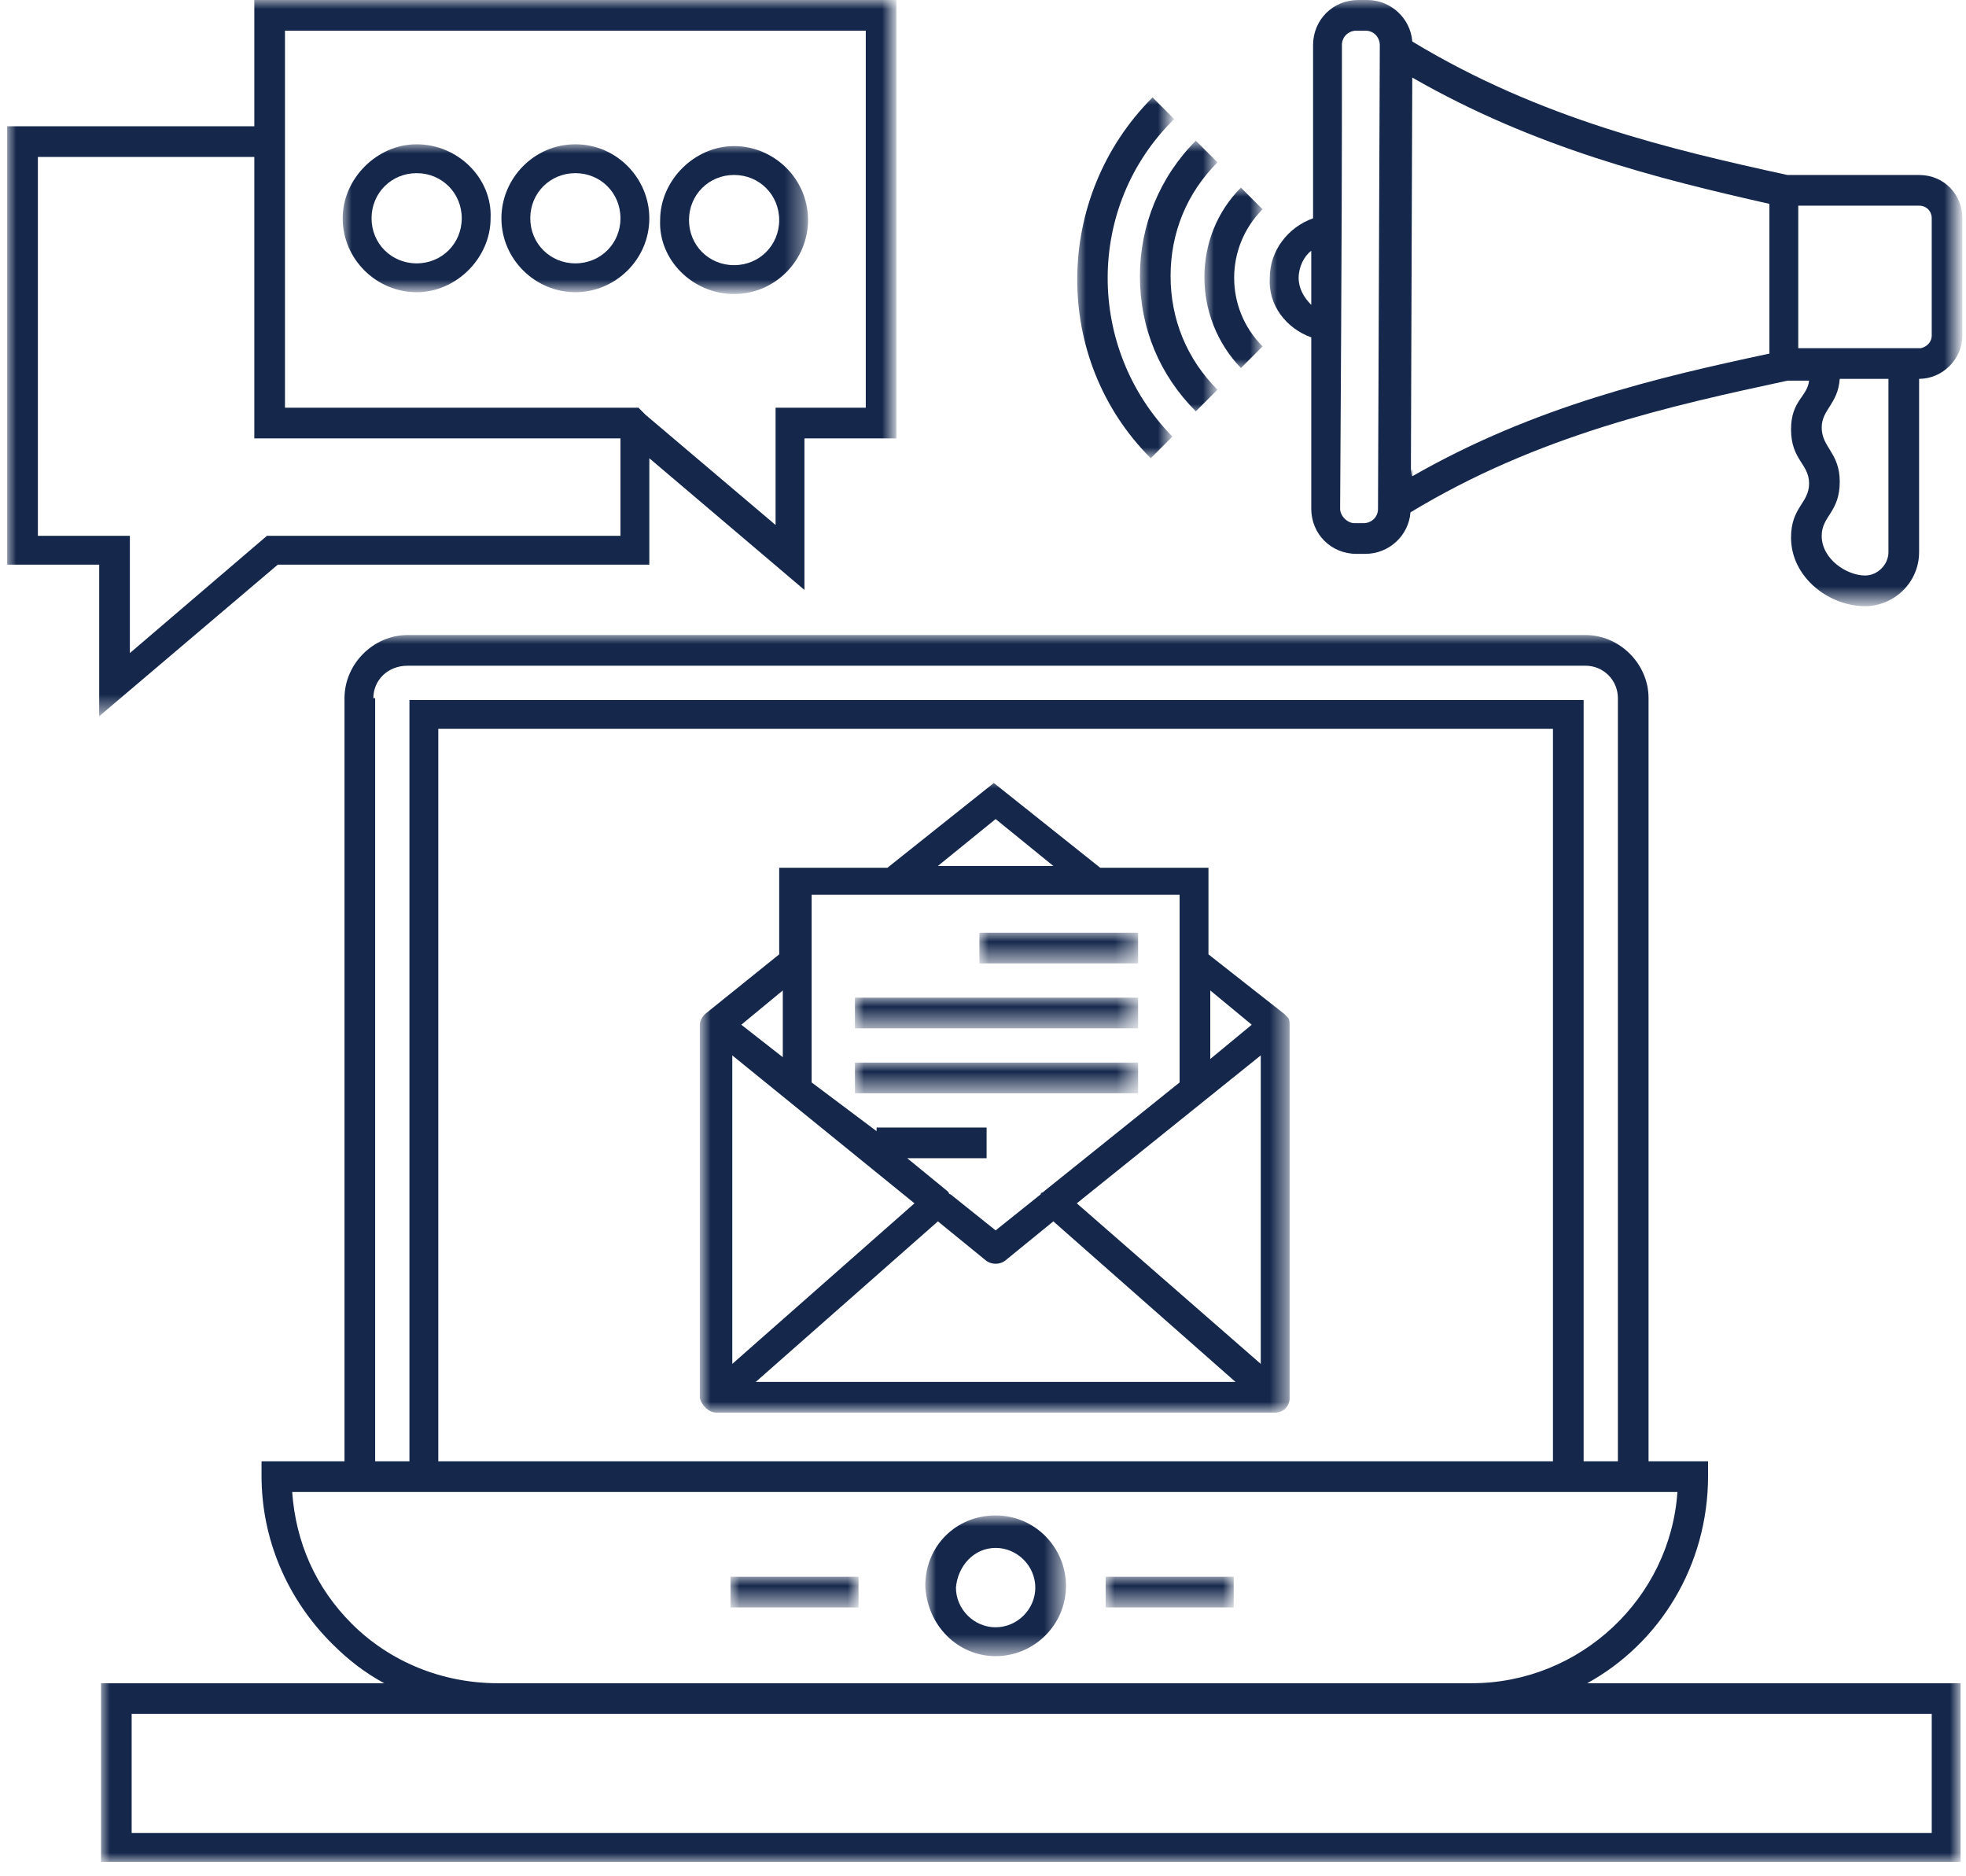 <?xml version="1.0" encoding="utf-8"?>
<!-- Generator: Adobe Illustrator 24.2.3, SVG Export Plug-In . SVG Version: 6.00 Build 0)  -->
<svg version="1.1" id="Layer_1" xmlns="http://www.w3.org/2000/svg" xmlns:xlink="http://www.w3.org/1999/xlink" x="0px" y="0px"
	 viewBox="0 0 109 104" style="enable-background:new 0 0 109 104;" xml:space="preserve">
<style type="text/css">
	.st0{filter:url(#Adobe_OpacityMaskFilter);}
	.st1{fill-rule:evenodd;clip-rule:evenodd;fill:#FFFFFF;}
	.st2{mask:url(#mask-3_1_);fill-rule:evenodd;clip-rule:evenodd;fill:#15284C;}
	.st3{filter:url(#Adobe_OpacityMaskFilter_1_);}
	.st4{mask:url(#mask-3_2_);fill-rule:evenodd;clip-rule:evenodd;fill:#15284C;}
	.st5{filter:url(#Adobe_OpacityMaskFilter_2_);}
	.st6{mask:url(#mask-3_3_);fill-rule:evenodd;clip-rule:evenodd;fill:#15284C;}
	.st7{filter:url(#Adobe_OpacityMaskFilter_3_);}
	.st8{mask:url(#mask-3_4_);fill-rule:evenodd;clip-rule:evenodd;fill:#15284C;}
	.st9{filter:url(#Adobe_OpacityMaskFilter_4_);}
	.st10{mask:url(#mask-3_5_);fill-rule:evenodd;clip-rule:evenodd;fill:#15284C;}
	.st11{filter:url(#Adobe_OpacityMaskFilter_5_);}
	.st12{mask:url(#mask-3_6_);fill-rule:evenodd;clip-rule:evenodd;fill:#15284C;}
	.st13{filter:url(#Adobe_OpacityMaskFilter_6_);}
	.st14{mask:url(#mask-3_7_);fill-rule:evenodd;clip-rule:evenodd;fill:#15284C;}
	.st15{filter:url(#Adobe_OpacityMaskFilter_7_);}
	.st16{mask:url(#mask-3_8_);fill-rule:evenodd;clip-rule:evenodd;fill:#15284C;}
	.st17{filter:url(#Adobe_OpacityMaskFilter_8_);}
	.st18{mask:url(#mask-3_9_);fill-rule:evenodd;clip-rule:evenodd;fill:#15284C;}
	.st19{filter:url(#Adobe_OpacityMaskFilter_9_);}
	.st20{mask:url(#mask-3_10_);fill-rule:evenodd;clip-rule:evenodd;fill:#15284C;}
	.st21{filter:url(#Adobe_OpacityMaskFilter_10_);}
	.st22{mask:url(#mask-3_11_);fill-rule:evenodd;clip-rule:evenodd;fill:#15284C;}
	.st23{filter:url(#Adobe_OpacityMaskFilter_11_);}
	.st24{mask:url(#mask-3_12_);fill-rule:evenodd;clip-rule:evenodd;fill:#15284C;}
	.st25{filter:url(#Adobe_OpacityMaskFilter_12_);}
	.st26{mask:url(#mask-3_13_);fill-rule:evenodd;clip-rule:evenodd;fill:#15284C;}
	.st27{filter:url(#Adobe_OpacityMaskFilter_13_);}
	.st28{mask:url(#mask-3_14_);}
	.st29{fill-rule:evenodd;clip-rule:evenodd;fill:#15284C;}
</style>
<g id="eProceed_UI">
	<g id="Group-29" transform="translate(-554, -2140)">
		<g transform="translate(554, 2140)">
			<g id="Clip-9">
			</g>
			<defs>
				<filter id="Adobe_OpacityMaskFilter" filterUnits="userSpaceOnUse" x="5.6" y="35.2" width="103.1" height="68">
					<feColorMatrix  type="matrix" values="1 0 0 0 0  0 1 0 0 0  0 0 1 0 0  0 0 0 1 0"/>
				</filter>
			</defs>
			<mask maskUnits="userSpaceOnUse" x="5.6" y="35.2" width="103.1" height="68" id="mask-3_1_">
				<g class="st0">
					<polygon id="path-2_1_" class="st1" points="0.4,103.2 108.7,103.2 108.7,0 0.4,0 					"/>
				</g>
			</mask>
			<path id="Fill-8" class="st2" d="M7.3,101.6h99.8V95H7.3V101.6z M19.5,90c-2-2-3.1-4.5-3.3-7.3h2.9h5.3h61.8h5.2H93
				c-0.4,5.9-5.4,10.6-11.4,10.6h-54C24.5,93.3,21.6,92.1,19.5,90L19.5,90z M24.3,81h61.8V40.4H24.3V81z M20.7,38.7
				c0-1,0.8-1.8,1.9-1.8h65.3c1,0,1.8,0.8,1.8,1.8V81h-1.9V38.8H22.7V81h-1.9V38.7z M94.7,81h-3.3V38.7c0-1.9-1.6-3.5-3.5-3.5H22.6
				c-1.9,0-3.5,1.6-3.5,3.5V81h-4.6v0.8c0,3.5,1.4,6.8,3.9,9.3c0.9,0.9,1.8,1.6,2.9,2.2H5.6v9.9h103.1v-9.9H88
				c4-2.2,6.7-6.5,6.7-11.5V81z"/>
			<defs>
				<filter id="Adobe_OpacityMaskFilter_1_" filterUnits="userSpaceOnUse" x="51.4" y="84.1" width="7.7" height="7.7">
					<feColorMatrix  type="matrix" values="1 0 0 0 0  0 1 0 0 0  0 0 1 0 0  0 0 0 1 0"/>
				</filter>
			</defs>
			<mask maskUnits="userSpaceOnUse" x="51.4" y="84.1" width="7.7" height="7.7" id="mask-3_2_">
				<g class="st3">
					<polygon id="path-2_2_" class="st1" points="0.4,103.2 108.7,103.2 108.7,0 0.4,0 					"/>
				</g>
			</mask>
			<path id="Fill-10" class="st4" d="M55.2,85.8c1.2,0,2.2,1,2.2,2.2c0,1.2-1,2.2-2.2,2.2c-1.2,0-2.2-1-2.2-2.2
				C53.1,86.8,54,85.8,55.2,85.8 M55.2,91.8c2.1,0,3.9-1.7,3.9-3.9c0-2.1-1.7-3.9-3.9-3.9s-3.9,1.7-3.9,3.9
				C51.4,90.1,53.1,91.8,55.2,91.8"/>
			<defs>
				<filter id="Adobe_OpacityMaskFilter_2_" filterUnits="userSpaceOnUse" x="54.3" y="51.7" width="8.8" height="1.7">
					<feColorMatrix  type="matrix" values="1 0 0 0 0  0 1 0 0 0  0 0 1 0 0  0 0 0 1 0"/>
				</filter>
			</defs>
			<mask maskUnits="userSpaceOnUse" x="54.3" y="51.7" width="8.8" height="1.7" id="mask-3_3_">
				<g class="st5">
					<polygon id="path-2_3_" class="st1" points="0.4,103.2 108.7,103.2 108.7,0 0.4,0 					"/>
				</g>
			</mask>
			<polygon id="Fill-11" class="st6" points="54.3,53.4 63.1,53.4 63.1,51.7 54.3,51.7 			"/>
			<defs>
				<filter id="Adobe_OpacityMaskFilter_3_" filterUnits="userSpaceOnUse" x="47.4" y="55.3" width="15.7" height="1.7">
					<feColorMatrix  type="matrix" values="1 0 0 0 0  0 1 0 0 0  0 0 1 0 0  0 0 0 1 0"/>
				</filter>
			</defs>
			<mask maskUnits="userSpaceOnUse" x="47.4" y="55.3" width="15.7" height="1.7" id="mask-3_4_">
				<g class="st7">
					<polygon id="path-2_4_" class="st1" points="0.4,103.2 108.7,103.2 108.7,0 0.4,0 					"/>
				</g>
			</mask>
			<polygon id="Fill-12" class="st8" points="47.4,57 63.1,57 63.1,55.3 47.4,55.3 			"/>
			<defs>
				<filter id="Adobe_OpacityMaskFilter_4_" filterUnits="userSpaceOnUse" x="47.4" y="58.9" width="15.7" height="1.7">
					<feColorMatrix  type="matrix" values="1 0 0 0 0  0 1 0 0 0  0 0 1 0 0  0 0 0 1 0"/>
				</filter>
			</defs>
			<mask maskUnits="userSpaceOnUse" x="47.4" y="58.9" width="15.7" height="1.7" id="mask-3_5_">
				<g class="st9">
					<polygon id="path-2_5_" class="st1" points="0.4,103.2 108.7,103.2 108.7,0 0.4,0 					"/>
				</g>
			</mask>
			<polygon id="Fill-13" class="st10" points="47.4,60.6 63.1,60.6 63.1,58.9 47.4,58.9 			"/>
			<defs>
				<filter id="Adobe_OpacityMaskFilter_5_" filterUnits="userSpaceOnUse" x="38.9" y="43.2" width="32.7" height="35">
					<feColorMatrix  type="matrix" values="1 0 0 0 0  0 1 0 0 0  0 0 1 0 0  0 0 0 1 0"/>
				</filter>
			</defs>
			<mask maskUnits="userSpaceOnUse" x="38.9" y="43.2" width="32.7" height="35" id="mask-3_6_">
				<g class="st11">
					<polygon id="path-2_6_" class="st1" points="0.4,103.2 108.7,103.2 108.7,0 0.4,0 					"/>
				</g>
			</mask>
			<path id="Fill-14" class="st12" d="M40.6,58.5l10.1,8.2l-10.1,8.9V58.5z M43.4,54.9v3.7l-2.3-1.8L43.4,54.9z M45,49.6h20.4V60
				l-7.6,6.1c0,0-0.1,0-0.1,0.1l-2.5,2l-2.5-2c0,0-0.1,0-0.1-0.1l-0.1-0.1l-2.2-1.8h4.4v-1.7h-6.1v0.2L45,60V49.6z M55.2,45.4
				l3.2,2.6H52L55.2,45.4z M67.1,54.9l2.3,1.9l-2.3,1.9V54.9z M69.9,75.6l-10.2-8.9l10.2-8.2V75.6z M41.9,76.6L52,67.7l2.7,2.2
				c0.3,0.2,0.7,0.2,1,0l2.7-2.2l10.1,8.9H41.9z M39.7,78.3h31c0,0,0,0,0,0c0.5,0,0.8-0.4,0.8-0.8c0,0,0-0.1,0-0.1V56.8v0
				c0-0.1,0-0.3-0.1-0.4c0,0-0.1-0.1-0.1-0.1c0,0-0.1-0.1-0.1-0.1l-4.2-3.3v-4.8h-6l-5.9-4.7l-5.9,4.7h-6v4.8l-4.1,3.3l0,0
				c-0.2,0.2-0.3,0.4-0.3,0.6v0v0.4v20.3C38.9,77.9,39.3,78.3,39.7,78.3L39.7,78.3z"/>
			<defs>
				<filter id="Adobe_OpacityMaskFilter_6_" filterUnits="userSpaceOnUse" x="61.3" y="87.4" width="7.1" height="1.7">
					<feColorMatrix  type="matrix" values="1 0 0 0 0  0 1 0 0 0  0 0 1 0 0  0 0 0 1 0"/>
				</filter>
			</defs>
			<mask maskUnits="userSpaceOnUse" x="61.3" y="87.4" width="7.1" height="1.7" id="mask-3_7_">
				<g class="st13">
					<polygon id="path-2_7_" class="st1" points="0.4,103.2 108.7,103.2 108.7,0 0.4,0 					"/>
				</g>
			</mask>
			<polygon id="Fill-15" class="st14" points="61.3,89.1 68.4,89.1 68.4,87.4 61.3,87.4 			"/>
			<defs>
				<filter id="Adobe_OpacityMaskFilter_7_" filterUnits="userSpaceOnUse" x="40.5" y="87.4" width="7.1" height="1.7">
					<feColorMatrix  type="matrix" values="1 0 0 0 0  0 1 0 0 0  0 0 1 0 0  0 0 0 1 0"/>
				</filter>
			</defs>
			<mask maskUnits="userSpaceOnUse" x="40.5" y="87.4" width="7.1" height="1.7" id="mask-3_8_">
				<g class="st15">
					<polygon id="path-2_8_" class="st1" points="0.4,103.2 108.7,103.2 108.7,0 0.4,0 					"/>
				</g>
			</mask>
			<polygon id="Fill-16" class="st16" points="40.5,89.1 47.6,89.1 47.6,87.4 40.5,87.4 			"/>
			<defs>
				<filter id="Adobe_OpacityMaskFilter_8_" filterUnits="userSpaceOnUse" x="59.7" y="5.3" width="5.3" height="20">
					<feColorMatrix  type="matrix" values="1 0 0 0 0  0 1 0 0 0  0 0 1 0 0  0 0 0 1 0"/>
				</filter>
			</defs>
			<mask maskUnits="userSpaceOnUse" x="59.7" y="5.3" width="5.3" height="20" id="mask-3_9_">
				<g class="st17">
					<polygon id="path-2_9_" class="st1" points="0.4,103.2 108.7,103.2 108.7,0 0.4,0 					"/>
				</g>
			</mask>
			<path id="Fill-17" class="st18" d="M65,24.2c-4.8-4.9-4.8-12.8,0.1-17.6l-1.2-1.2c-5.5,5.5-5.6,14.5-0.1,20L65,24.2z"/>
			<defs>
				<filter id="Adobe_OpacityMaskFilter_9_" filterUnits="userSpaceOnUse" x="63.2" y="7.9" width="4.3" height="15">
					<feColorMatrix  type="matrix" values="1 0 0 0 0  0 1 0 0 0  0 0 1 0 0  0 0 0 1 0"/>
				</filter>
			</defs>
			<mask maskUnits="userSpaceOnUse" x="63.2" y="7.9" width="4.3" height="15" id="mask-3_10_">
				<g class="st19">
					<polygon id="path-2_10_" class="st1" points="0.4,103.2 108.7,103.2 108.7,0 0.4,0 					"/>
				</g>
			</mask>
			<path id="Fill-18" class="st20" d="M66.3,22.8l1.2-1.2c-1.7-1.7-2.6-3.9-2.6-6.3s0.9-4.6,2.6-6.3l-1.2-1.2c-2,2-3.1,4.7-3.1,7.5
				C63.2,18.2,64.3,20.8,66.3,22.8"/>
			<defs>
				<filter id="Adobe_OpacityMaskFilter_10_" filterUnits="userSpaceOnUse" x="66.8" y="10.4" width="3.3" height="10">
					<feColorMatrix  type="matrix" values="1 0 0 0 0  0 1 0 0 0  0 0 1 0 0  0 0 0 1 0"/>
				</filter>
			</defs>
			<mask maskUnits="userSpaceOnUse" x="66.8" y="10.4" width="3.3" height="10" id="mask-3_11_">
				<g class="st21">
					<polygon id="path-2_11_" class="st1" points="0.4,103.2 108.7,103.2 108.7,0 0.4,0 					"/>
				</g>
			</mask>
			<path id="Fill-19" class="st22" d="M68.8,20.4l1.2-1.2c-2.1-2.1-2.1-5.5,0-7.6l-1.2-1.2C66.1,13.1,66.1,17.6,68.8,20.4"/>
			<defs>
				<filter id="Adobe_OpacityMaskFilter_11_" filterUnits="userSpaceOnUse" x="70.3" y="0" width="38.4" height="33.6">
					<feColorMatrix  type="matrix" values="1 0 0 0 0  0 1 0 0 0  0 0 1 0 0  0 0 0 1 0"/>
				</filter>
			</defs>
			<mask maskUnits="userSpaceOnUse" x="70.3" y="0" width="38.4" height="33.6" id="mask-3_12_">
				<g class="st23">
					<polygon id="path-2_12_" class="st1" points="0.4,103.2 108.7,103.2 108.7,0 0.4,0 					"/>
				</g>
			</mask>
			<path id="Fill-20" class="st24" d="M72.7,13.9c0,0.2,0,3.2,0,3C72.3,16.5,72,16,72,15.4C72,14.8,72.3,14.2,72.7,13.9L72.7,13.9z
				 M74.4,2.5c0-0.5,0.4-0.8,0.8-0.8h0.5c0.5,0,0.8,0.4,0.8,0.8c0,0.3-0.1,25.5-0.1,25.7c0,0.5-0.4,0.8-0.8,0.8h-0.5
				c-0.4,0-0.8-0.4-0.8-0.8C74.4,11.7,74.4,8.8,74.4,2.5L74.4,2.5z M78.3,4.3c6.8,3.9,13.6,5.6,19.8,7c0,0.2,0,8.9,0,8.3
				c-6.1,1.3-13,2.9-19.8,6.8C78.2,24.1,78.2,34.6,78.3,4.3L78.3,4.3z M99.7,11.4l6.7,0c0.4,0,0.7,0.3,0.7,0.7l0,6.5
				c0,0.3-0.2,0.6-0.6,0.7h-6.8L99.7,11.4z M104.7,30.6c0,0.7-0.6,1.3-1.3,1.3c-1,0-2.4-0.9-2.4-2.2c0-1.1,1-1.3,1-3
				c0-1.6-1-1.9-1-3c0-1,0.9-1.3,1-2.7l2.7,0V30.6z M72.7,18.7l0,9.5c0,1.4,1.1,2.5,2.5,2.5h0.5c1.3,0,2.4-1,2.5-2.3
				c7.1-4.3,14.4-5.9,20.9-7.3l1.2,0c-0.1,0.9-1,1.1-1,2.7c0,1.7,1,1.9,1,3c0,1.1-1,1.3-1,3c0,2.2,2.1,3.8,4.1,3.8c1.6,0,3-1.3,3-3
				v-9.6c1.3,0,2.4-1.1,2.4-2.4l0-6.5c0-1.3-1-2.4-2.4-2.4l-7.3,0c-6.4-1.4-13.7-3.1-20.8-7.4C78.2,1,77.1,0,75.8,0h-0.5
				c-1.4,0-2.5,1.1-2.5,2.5l0,9.6c-1.4,0.5-2.4,1.8-2.4,3.3C70.3,16.9,71.3,18.2,72.7,18.7L72.7,18.7z"/>
			<defs>
				<filter id="Adobe_OpacityMaskFilter_12_" filterUnits="userSpaceOnUse" x="0.4" y="0" width="49.3" height="39.7">
					<feColorMatrix  type="matrix" values="1 0 0 0 0  0 1 0 0 0  0 0 1 0 0  0 0 0 1 0"/>
				</filter>
			</defs>
			<mask maskUnits="userSpaceOnUse" x="0.4" y="0" width="49.3" height="39.7" id="mask-3_13_">
				<g class="st25">
					<polygon id="path-2_13_" class="st1" points="0.4,103.2 108.7,103.2 108.7,0 0.4,0 					"/>
				</g>
			</mask>
			<path id="Fill-1" class="st26" d="M14.1,0v7H0.4v24.3h5.1v8.4l9.9-8.4H36v-5.9l8.6,7.3v-8.4h5.1V0H14.1z M15.8,7V1.7H48v20.9H43
				v6.5L35.8,23l-0.4-0.4H15.8V7z M2.1,8.7h12v15.6h20.3v5.4H14.8l-7.6,6.5v-6.5H2.1V8.7z"/>
			<defs>
				<filter id="Adobe_OpacityMaskFilter_13_" filterUnits="userSpaceOnUse" x="19" y="8" width="25.8" height="8.3">
					<feColorMatrix  type="matrix" values="1 0 0 0 0  0 1 0 0 0  0 0 1 0 0  0 0 0 1 0"/>
				</filter>
			</defs>
			<mask maskUnits="userSpaceOnUse" x="19" y="8" width="25.8" height="8.3" id="mask-3_14_">
				<g class="st27">
					<polygon id="path-2_14_" class="st1" points="0.4,103.2 108.7,103.2 108.7,0 0.4,0 					"/>
				</g>
			</mask>
			<g id="Group-34" class="st28">
				<g transform="translate(19, 7.998)">
					<path id="Fill-2" class="st29" d="M21.7,1.7c1.4,0,2.5,1.1,2.5,2.5c0,1.4-1.1,2.5-2.5,2.5s-2.5-1.1-2.5-2.5
						C19.2,2.8,20.3,1.7,21.7,1.7 M21.7,8.3c2.3,0,4.1-1.9,4.1-4.1c0-2.3-1.9-4.1-4.1-4.1s-4.1,1.9-4.1,4.1
						C17.5,6.4,19.4,8.3,21.7,8.3"/>
					<path id="Fill-4" class="st29" d="M12.9,6.6c-1.4,0-2.5-1.1-2.5-2.5c0-1.4,1.1-2.5,2.5-2.5s2.5,1.1,2.5,2.5
						C15.4,5.5,14.3,6.6,12.9,6.6 M12.9,0c-2.3,0-4.1,1.9-4.1,4.1c0,2.3,1.9,4.1,4.1,4.1S17,6.4,17,4.1C17,1.9,15.2,0,12.9,0"/>
					<path id="Fill-6" class="st29" d="M4.1,6.6c-1.4,0-2.5-1.1-2.5-2.5c0-1.4,1.1-2.5,2.5-2.5s2.5,1.1,2.5,2.5
						C6.6,5.5,5.5,6.6,4.1,6.6 M4.1,0C1.9,0,0,1.9,0,4.1c0,2.3,1.9,4.1,4.1,4.1s4.1-1.9,4.1-4.1C8.3,1.9,6.4,0,4.1,0"/>
				</g>
			</g>
		</g>
	</g>
</g>
</svg>

